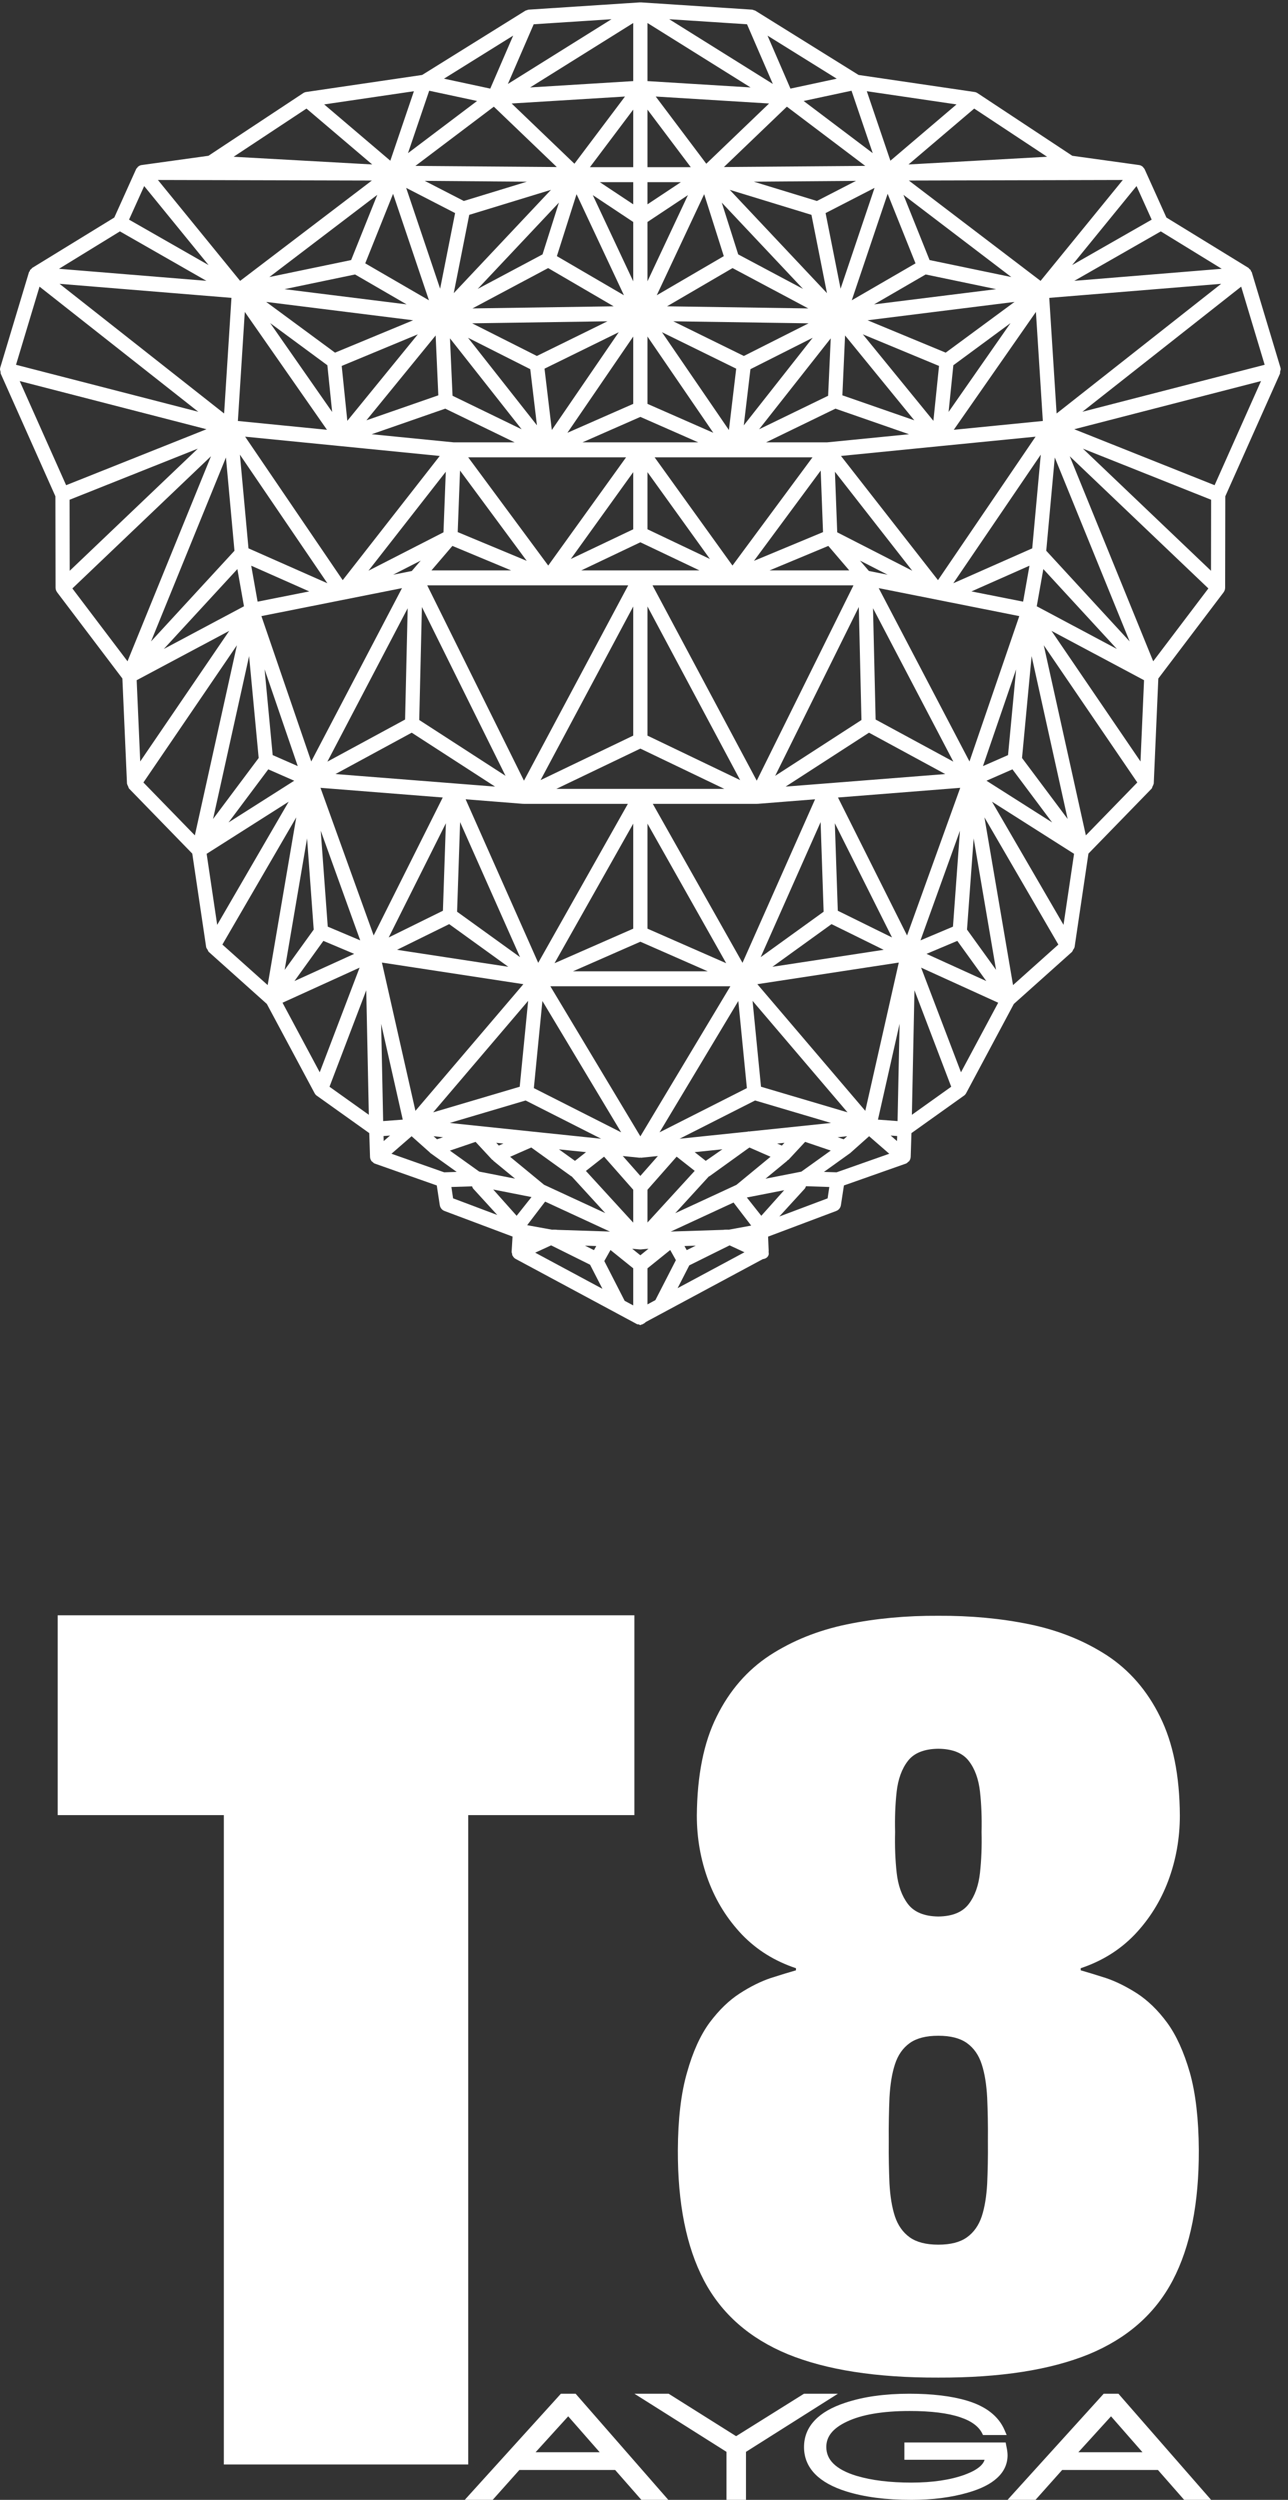 <?xml version="1.0" encoding="UTF-8"?>
<svg width="67px" height="130px" viewBox="0 0 67 130" version="1.1" xmlns="http://www.w3.org/2000/svg" xmlns:xlink="http://www.w3.org/1999/xlink">
    <rect x="0" y="0" width="67" height="130" fill="#333333" stroke="none"/>
    <!-- Generator: Sketch 50 (54983) - http://www.bohemiancoding.com/sketch -->
    <title>logo</title>
    <desc>Created with Sketch.</desc>
    <defs></defs>
    <g id="Welcome" stroke="none" stroke-width="1" fill="none" fill-rule="evenodd">
        <g id="Desktop" transform="translate(-96, -5346)" fill="#FFFFFF">
            <g id="bottom" transform="translate(-208, 4730)">
                <g id="logo" transform="translate(304, 616)">
                    <g id="Group-3-Copy-6">
                        <path d="M63.182,25.232 L55.881,22.321 L65.597,19.816 L63.182,25.232 Z M40.539,63.262 L41.85,61.827 C41.892,61.79 41.902,61.734 41.926,61.686 L43.14,61.727 L43.052,62.317 L40.539,63.262 Z M23.481,61.727 L24.555,61.692 C24.58,61.737 24.588,61.792 24.629,61.827 L25.867,63.182 L23.569,62.317 L23.481,61.727 Z M1.024,19.816 L10.741,22.321 L3.44,25.232 L1.024,19.816 Z M64.564,14.906 L65.786,18.97 L56.305,21.413 L64.564,14.906 Z M54.696,32.806 L59.512,35.373 L59.327,39.599 L54.696,32.806 Z M56.485,43.442 L54.295,33.554 L59.161,40.691 L56.485,43.442 Z M51.602,41.69 L55.871,44.401 L55.323,48.096 L51.602,41.69 Z M52.697,51.228 L51.209,42.504 L55.054,49.12 L52.697,51.228 Z M47.914,50.32 L51.925,52.145 L49.989,55.762 L47.914,50.32 Z M47.569,51.497 L49.481,56.513 L47.435,57.973 L47.569,51.497 Z M46.331,59.052 L46.67,59.077 L46.661,59.339 L46.331,59.052 Z M38.849,62.273 L40.792,61.893 L39.602,63.224 L38.849,62.273 Z M39.214,64.497 L39.223,64.496 L39.224,64.501 L39.214,64.497 Z M35.856,65.802 L37.953,64.762 L38.726,65.121 L35.247,66.989 L35.856,65.802 Z M28.668,64.762 L30.695,65.769 L31.339,67.023 L27.841,65.143 L28.668,64.762 Z M27.391,64.494 L27.406,64.497 L27.39,64.505 L27.391,64.494 Z M27.648,62.25 L26.875,63.224 L25.657,61.858 L27.648,62.25 Z M19.951,59.077 L20.29,59.052 L19.959,59.339 L19.951,59.077 Z M19.052,51.497 L19.186,57.973 L17.14,56.514 L19.052,51.497 Z M18.706,50.32 L16.632,55.762 L14.696,52.145 L18.706,50.32 Z M15.411,42.504 L13.924,51.228 L11.568,49.12 L15.411,42.504 Z M15.017,41.69 L11.298,48.096 L10.749,44.401 L15.017,41.69 Z M12.324,33.554 L10.136,43.442 L7.46,40.691 L12.324,33.554 Z M7.109,35.373 L11.925,32.806 L7.294,39.598 L7.109,35.373 Z M2.056,14.906 L10.315,21.413 L0.833,18.97 L2.056,14.906 Z M20.304,8.358 L16.863,5.43 L21.531,4.744 L20.304,8.358 Z M25.503,4.608 L23.096,4.092 L26.695,1.851 L25.503,4.608 Z M41.118,4.608 L39.925,1.852 L43.525,4.092 L41.118,4.608 Z M46.317,8.358 L45.09,4.744 L49.757,5.43 L46.317,8.358 Z M54.581,15.49 L63.524,14.759 L54.963,21.503 L54.581,15.49 Z M54.424,28.641 L54.868,23.79 L58.764,33.357 L54.424,28.641 Z M54.273,29.593 L58.098,33.748 L53.93,31.528 L54.273,29.593 Z M53.164,39.418 L53.663,34.119 L55.538,42.59 L53.164,39.418 Z M52.666,40.008 L54.731,42.77 L51.315,40.6 L52.666,40.008 Z M50.302,48.341 L50.648,43.6 L51.814,50.436 L50.302,48.341 Z M49.798,48.928 L51.306,51.018 L48.196,49.604 L49.798,48.928 Z M43.889,59.247 L43.573,59.14 L44.066,59.087 L43.889,59.247 Z M37.917,63.946 L37.895,63.946 C37.811,63.944 37.721,63.941 37.625,63.956 L34.961,64.042 C34.957,64.042 34.955,64.046 34.951,64.046 C34.946,64.046 34.942,64.044 34.936,64.044 L34.887,64.048 L38.158,62.535 L39.076,63.734 L37.917,63.946 Z M35.723,65.011 L35.604,64.797 L36.191,64.777 L35.723,65.011 Z M28.358,62.488 L31.734,64.048 L31.684,64.044 C31.679,64.044 31.674,64.046 31.67,64.046 C31.666,64.046 31.664,64.042 31.66,64.042 L28.996,63.956 C28.901,63.941 28.809,63.944 28.727,63.946 L28.705,63.946 L27.422,63.713 L28.342,62.507 C28.35,62.502 28.35,62.49 28.358,62.488 Z M23.048,59.14 L22.732,59.247 L22.554,59.087 L23.048,59.14 Z M16.822,48.928 L18.424,49.604 L15.316,51.018 L16.822,48.928 Z M16.319,48.341 L14.807,50.438 L15.973,43.598 L16.319,48.341 Z M13.955,40.008 L15.305,40.6 L11.888,42.77 L13.955,40.008 Z M13.456,39.418 L11.083,42.59 L12.958,34.119 L13.456,39.418 Z M12.348,29.593 L12.691,31.528 L8.522,33.748 L12.348,29.593 Z M12.197,28.641 L7.856,33.357 L11.753,23.79 L12.197,28.641 Z M11.658,21.503 L3.097,14.759 L12.04,15.49 L11.658,21.503 Z M19.343,9.389 L12.491,14.607 L8.214,9.359 L19.343,9.389 Z M21.223,7.965 L22.326,4.718 L24.817,5.251 L21.223,7.965 Z M32.94,4.218 L27.576,4.547 L32.94,1.196 L32.94,4.218 Z M33.68,4.218 L33.68,1.196 L39.044,4.547 L33.68,4.218 Z M41.804,5.251 L44.295,4.718 L45.399,7.965 L41.804,5.251 Z M47.278,9.389 L58.407,9.359 L54.129,14.607 L47.278,9.389 Z M49.614,22.351 L53.887,16.221 L54.247,21.892 L49.614,22.351 Z M53.695,28.516 L49.589,30.331 L54.14,23.642 L53.695,28.516 Z M39.396,51.18 L46.754,50.056 L45.011,57.767 L39.396,51.18 Z M39.586,56.513 L39.147,52.047 L44.087,57.845 L39.586,56.513 Z M38.947,58.843 L38.92,58.832 L38.896,58.849 L35.351,59.218 L39.279,57.228 L43.227,58.397 L38.947,58.843 Z M40.672,59.573 L40.424,59.468 L40.807,59.429 L40.672,59.573 Z M26.189,59.467 L25.948,59.573 L25.814,59.429 L26.189,59.467 Z M27.341,57.228 L31.27,59.218 L27.727,58.849 L27.726,58.849 L23.394,58.397 L27.341,57.228 Z M27.474,52.047 L27.035,56.513 L22.533,57.845 L27.474,52.047 Z M27.225,51.18 L21.61,57.767 L19.867,50.056 L27.225,51.18 Z M17.049,48.188 L16.684,43.2 L18.739,48.902 L17.049,48.188 Z M14.184,39.267 L13.764,34.807 L15.489,39.84 L14.184,39.267 Z M17.03,30.331 L12.926,28.516 L12.479,23.642 L17.03,30.331 Z M17.009,22.351 L12.374,21.892 L12.734,16.221 L17.009,22.351 Z M18.266,13.524 L14.012,14.407 L19.626,10.132 L18.266,13.524 Z M25.689,5.547 L28.964,8.687 L21.61,8.627 L25.689,5.547 Z M29.881,8.515 L26.614,5.382 L32.511,5.02 L29.881,8.515 Z M36.74,8.515 L34.11,5.02 L40.007,5.382 L36.74,8.515 Z M37.657,8.687 L40.932,5.547 L45.009,8.627 L37.657,8.687 Z M48.355,13.524 L46.995,10.132 L52.607,14.407 L48.355,13.524 Z M49.592,18.994 L52.566,16.802 L49.344,21.423 L49.592,18.994 Z M43.746,23.711 L48.886,23.201 L53.869,22.708 L48.793,30.17 L43.746,23.711 Z M43.551,27.682 L43.432,24.532 L47.455,29.68 L43.551,27.682 Z M53.221,31.288 L50.534,30.755 L53.552,29.418 L53.221,31.288 Z M45.709,30.584 L53.022,32.039 L50.431,39.599 L45.709,30.584 Z M45.549,37.418 L45.413,31.629 L49.592,39.608 L45.549,37.418 Z M43.59,41.472 L49.95,40.969 L47.184,48.647 L43.59,41.472 Z M43.581,47.361 L43.427,42.811 L46.402,48.751 L43.581,47.361 Z M43.255,48.057 L45.967,49.393 L40.18,50.276 L43.255,48.057 Z M42.687,42.752 L42.844,47.412 L39.569,49.775 L42.687,42.752 Z M34.308,58.885 L38.406,52.054 L38.852,56.585 L34.308,58.885 Z M36.712,60.368 L36.136,59.915 L37.578,59.766 L36.712,60.368 Z M33.68,63.575 L33.68,61.871 L35.198,60.149 L36.138,60.888 L33.68,63.575 Z M31.423,60.149 L32.94,61.871 L32.94,63.582 L30.478,60.892 L31.423,60.149 Z M29.909,60.368 L29.077,59.77 L30.485,59.915 L29.909,60.368 Z M28.215,52.054 L32.313,58.885 L27.77,56.585 L28.215,52.054 Z M23.777,47.412 L23.934,42.752 L27.053,49.775 L23.777,47.412 Z M23.366,48.057 L26.441,50.276 L20.653,49.393 L23.366,48.057 Z M23.194,42.811 L23.04,47.361 L20.219,48.751 L23.194,42.811 Z M23.031,41.472 L19.437,48.647 L16.671,40.969 L23.031,41.472 Z M21.207,31.63 L21.072,37.418 L17.029,39.608 L21.207,31.63 Z M20.912,30.584 L16.19,39.599 L13.598,32.039 L20.912,30.584 Z M23.189,24.532 L23.069,27.682 L19.166,29.68 L23.189,24.532 Z M17.735,23.201 L22.875,23.711 L17.827,30.17 L12.751,22.708 L17.735,23.201 Z M17.029,18.994 L17.278,21.424 L14.054,16.801 L17.029,18.994 Z M21.152,15.829 L14.799,15.037 L18.469,14.273 L21.152,15.829 Z M22.314,15.617 L18.999,13.695 L20.447,10.079 L22.314,15.617 Z M24.127,10.452 L22.094,9.405 L27.407,9.449 L24.127,10.452 Z M32.94,8.693 L30.687,8.693 L32.94,5.699 L32.94,8.693 Z M33.68,8.693 L33.68,5.699 L35.933,8.693 L33.68,8.693 Z M42.494,10.452 L39.214,9.449 L44.527,9.405 L42.494,10.452 Z M44.307,15.617 L46.174,10.077 L47.624,13.695 L44.307,15.617 Z M45.469,15.829 L48.152,14.273 L51.82,15.037 L45.469,15.829 Z M49.194,18.339 L45.131,16.655 L52.775,15.7 L49.194,18.339 Z M43.017,23.004 L39.848,23.004 L43.459,21.251 L47.287,22.582 L43.017,23.004 Z M45.2,29.693 L44.735,29.152 L46.171,29.887 L45.2,29.693 Z M40.867,40.906 L45.204,38.102 L49.17,40.253 L40.867,40.906 Z M33.958,41.803 L39.377,41.803 C39.383,41.803 39.388,41.797 39.395,41.797 C39.397,41.797 39.4,41.802 39.404,41.802 L42.399,41.565 L38.624,50.07 L33.958,41.803 Z M33.311,51.288 L37.993,51.288 L33.311,59.094 L28.628,51.288 L33.311,51.288 Z M27.215,41.802 C27.221,41.802 27.223,41.797 27.226,41.797 C27.233,41.797 27.238,41.803 27.244,41.803 L32.661,41.803 L27.997,50.07 L24.221,41.565 L27.215,41.802 Z M21.417,38.102 L25.753,40.906 L17.451,40.253 L21.417,38.102 Z M21.421,29.693 L20.45,29.887 L21.886,29.152 L21.421,29.693 Z M23.162,21.251 L26.773,23.004 L23.604,23.004 L19.334,22.582 L23.162,21.251 Z M17.427,18.339 L13.846,15.7 L21.49,16.655 L17.427,18.339 Z M22.895,15.014 L21.128,9.77 L23.674,11.081 L22.895,15.014 Z M23.603,15.245 L24.409,11.173 L28.661,9.872 L23.603,15.245 Z M32.94,11.544 L32.94,14.63 L30.835,10.146 L32.94,11.544 Z M32.94,10.626 L31.201,9.472 L32.94,9.472 L32.94,10.626 Z M33.68,10.626 L33.68,9.472 L35.42,9.472 L33.68,10.626 Z M33.68,14.63 L33.68,11.544 L35.786,10.146 L33.68,14.63 Z M42.946,11.081 L45.493,9.77 L43.726,15.014 L42.946,11.081 Z M42.211,11.173 L43.018,15.245 L37.96,9.872 L42.211,11.173 Z M44.883,17.385 L48.847,19.03 L48.554,21.885 L44.883,17.385 Z M43.959,17.445 L47.561,21.858 L43.819,20.558 L43.959,17.445 Z M43.214,17.594 L43.078,20.581 L39.487,22.324 L43.214,17.594 Z M38.102,29.411 L34.053,23.783 L42.265,23.783 L38.102,29.411 Z M42.813,27.671 L39.22,29.166 L42.692,24.471 L42.813,27.671 Z M40.032,29.662 L43.088,28.389 L44.177,29.662 L40.032,29.662 Z M26.588,29.662 L22.444,29.662 L23.533,28.389 L26.588,29.662 Z M27.4,29.166 L23.809,27.671 L23.93,24.471 L27.4,29.166 Z M32.567,23.783 L28.518,29.411 L24.356,23.783 L32.567,23.783 Z M23.407,17.594 L27.134,22.324 L23.541,20.581 L23.407,17.594 Z M18.067,21.885 L17.775,19.03 L21.736,17.385 L18.067,21.885 Z M22.662,17.445 L22.801,20.558 L19.06,21.858 L22.662,17.445 Z M28.222,13.229 L24.849,15.024 L29.075,10.535 L28.222,13.229 Z M28.968,13.32 L29.991,10.098 L32.457,15.355 L28.968,13.32 Z M37.651,13.32 L34.163,15.355 L36.63,10.098 L37.651,13.32 Z M38.4,13.229 L37.545,10.535 L41.772,15.024 L38.4,13.229 Z M39.037,19.198 L42.276,17.564 L38.69,22.12 L39.037,19.198 Z M27.583,19.198 L27.931,22.118 L24.345,17.564 L27.583,19.198 Z M38.694,18.512 L35.022,16.708 L42.061,16.814 L38.694,18.512 Z M34.434,17.276 L38.296,19.172 L37.917,22.363 L34.434,17.276 Z M33.68,17.5 L37.106,22.507 L33.68,21.002 L33.68,17.5 Z M32.94,17.5 L32.94,21.002 L29.515,22.507 L32.94,17.5 Z M32.187,17.276 L28.705,22.363 L28.325,19.172 L32.187,17.276 Z M27.927,18.512 L24.56,16.814 L31.599,16.708 L27.927,18.512 Z M38.106,13.941 L42.045,16.039 L34.699,15.929 L38.106,13.941 Z M28.514,13.941 L31.921,15.929 L24.576,16.039 L28.514,13.941 Z M33.311,23.004 L30.297,23.004 L33.311,21.68 L36.323,23.004 L33.311,23.004 Z M33.68,27.524 L33.68,24.552 L36.929,29.069 L33.68,27.524 Z M33.942,30.439 L44.397,30.439 L39.365,40.598 L33.942,30.439 Z M33.68,31.536 L38.502,40.568 L33.68,38.254 L33.68,31.536 Z M32.94,31.538 L32.94,38.254 L28.119,40.568 L32.94,31.538 Z M32.679,30.439 L27.256,40.598 L22.223,30.439 L32.679,30.439 Z M32.94,27.524 L29.692,29.069 L32.94,24.552 L32.94,27.524 Z M33.311,29.662 L30.237,29.662 L33.311,28.2 L36.384,29.662 L33.311,29.662 Z M21.947,31.566 L26.297,40.346 L21.808,37.442 L21.947,31.566 Z M33.311,41.024 L28.941,41.024 L33.311,38.929 L37.679,41.024 L33.311,41.024 Z M33.68,48.293 L33.68,42.831 L37.776,50.09 L33.68,48.293 Z M32.94,48.293 L28.845,50.09 L32.94,42.831 L32.94,48.293 Z M33.311,50.511 L29.804,50.511 L33.311,48.972 L36.816,50.511 L33.311,50.511 Z M44.812,37.442 L40.323,40.346 L44.674,31.566 L44.812,37.442 Z M33.311,61.151 L32.397,60.116 L33.275,60.206 C33.287,60.208 33.298,60.196 33.311,60.196 C33.323,60.196 33.334,60.208 33.346,60.206 L34.222,60.116 L33.311,61.151 Z M13.068,29.418 L16.087,30.755 L13.4,31.288 L13.068,29.418 Z M28.302,61.612 L26.535,60.157 L27.636,59.673 L29.71,61.165 C29.719,61.172 29.729,61.169 29.737,61.174 L31.486,63.085 L28.302,61.612 Z M38.307,61.617 L35.124,63.09 L36.874,61.177 C36.885,61.171 36.898,61.174 36.91,61.165 L38.983,59.673 L40.082,60.154 L38.307,61.617 Z M49.572,48.188 L47.882,48.902 L49.935,43.201 L49.572,48.188 Z M52.437,39.267 L51.132,39.84 L52.858,34.807 L52.437,39.267 Z M19.931,58.3 L19.827,53.242 L20.951,58.224 L19.931,58.3 Z M24.929,60.927 L23.403,59.835 L24.739,59.38 L25.595,60.303 C25.611,60.32 25.634,60.322 25.652,60.336 C25.654,60.341 25.65,60.35 25.654,60.356 L26.793,61.293 L24.929,60.927 Z M30.898,65.011 L30.43,64.777 L31.017,64.797 L30.898,65.011 Z M33.311,65.279 L32.886,64.938 L33.278,64.974 C33.282,64.974 33.284,64.97 33.29,64.97 C33.295,64.972 33.306,64.976 33.311,64.976 L33.734,64.936 L33.311,65.279 Z M41.685,60.929 L39.821,61.295 L40.956,60.36 C40.96,60.354 40.956,60.347 40.958,60.341 C40.981,60.326 41.007,60.323 41.025,60.303 L41.882,59.38 L43.215,59.833 L41.685,60.929 Z M45.67,58.224 L46.795,53.24 L46.69,58.3 L45.67,58.224 Z M63.552,13.978 L55.885,14.604 L60.383,12.033 L63.552,13.978 Z M59.909,11.422 L55.771,13.786 L59.121,9.676 L59.909,11.422 Z M54.468,8.152 L47.259,8.553 L50.677,5.646 L54.468,8.152 Z M38.859,1.262 L40.203,4.367 L34.811,0.999 L38.859,1.262 Z M31.81,0.999 L26.418,4.367 L27.762,1.262 L31.81,0.999 Z M15.943,5.646 L19.362,8.553 L12.152,8.152 L15.943,5.646 Z M7.5,9.676 L10.85,13.786 L6.713,11.422 L7.5,9.676 Z M6.238,12.033 L10.736,14.604 L3.069,13.978 L6.238,12.033 Z M10.976,23.725 L6.633,34.389 L3.764,30.601 L10.976,23.725 Z M3.619,25.989 L10.289,23.331 L3.626,29.683 L3.619,25.989 Z M23.106,60.964 L20.363,59.998 L21.411,59.087 L22.369,59.94 C22.37,59.943 22.369,59.947 22.37,59.95 L23.757,60.943 L23.106,60.964 Z M32.494,67.646 L31.435,65.578 L31.757,65.004 L32.94,65.957 L32.94,67.885 L32.494,67.646 Z M33.68,67.832 L33.68,65.957 L34.864,65.004 L35.159,65.531 L34.092,67.61 L33.68,67.832 Z M43.517,60.964 L42.86,60.943 L44.197,59.984 C44.201,59.981 44.207,59.981 44.209,59.978 L44.225,59.966 L44.24,59.954 L44.24,59.951 L45.21,59.087 L46.258,59.998 L43.517,60.964 Z M62.858,30.6 L59.988,34.389 L55.645,23.725 L62.858,30.6 Z M62.995,29.683 L56.332,23.331 L63.001,25.989 L62.995,29.683 Z M66.61,19.146 C66.609,19.14 66.613,19.136 66.611,19.13 L65.113,14.151 C65.107,14.128 65.081,14.116 65.069,14.095 C65.06,14.076 65.068,14.054 65.054,14.035 C65.048,14.024 65.032,14.026 65.021,14.014 C65.003,13.995 64.991,13.979 64.97,13.964 C64.959,13.955 64.958,13.94 64.947,13.933 L60.675,11.312 L59.544,8.804 L59.543,8.804 C59.525,8.762 59.492,8.731 59.462,8.699 C59.456,8.691 59.457,8.682 59.45,8.675 C59.448,8.672 59.442,8.673 59.44,8.67 C59.389,8.627 59.328,8.594 59.257,8.584 L55.779,8.101 L50.861,4.851 C50.815,4.818 50.759,4.794 50.702,4.785 L44.662,3.898 L39.29,0.555 C39.278,0.547 39.262,0.547 39.25,0.541 C39.234,0.533 39.219,0.531 39.203,0.527 C39.176,0.518 39.152,0.503 39.124,0.502 L33.333,0.124 C33.328,0.124 33.326,0.128 33.322,0.128 C33.318,0.128 33.315,0.123 33.311,0.123 C33.306,0.123 33.303,0.128 33.299,0.128 C33.295,0.128 33.292,0.124 33.288,0.124 L27.497,0.502 C27.467,0.503 27.445,0.518 27.418,0.527 C27.4,0.531 27.388,0.534 27.371,0.541 C27.359,0.547 27.343,0.547 27.331,0.555 L21.96,3.898 L15.919,4.785 C15.86,4.794 15.807,4.818 15.76,4.851 L10.843,8.101 L7.363,8.584 C7.292,8.594 7.232,8.627 7.181,8.67 C7.178,8.673 7.174,8.672 7.17,8.675 C7.164,8.682 7.166,8.691 7.16,8.699 C7.127,8.731 7.097,8.762 7.077,8.804 L7.077,8.803 L5.946,11.312 L1.674,13.933 C1.663,13.94 1.662,13.955 1.651,13.964 C1.629,13.979 1.617,13.995 1.6,14.014 C1.591,14.026 1.573,14.024 1.565,14.035 C1.553,14.054 1.561,14.075 1.552,14.093 C1.541,14.116 1.514,14.128 1.508,14.151 L0.009,19.13 C0.008,19.134 0.012,19.14 0.011,19.146 C0.009,19.15 0.005,19.151 0.004,19.156 C-0.011,19.217 0.016,19.271 0.029,19.329 C0.038,19.365 0.024,19.406 0.042,19.44 L2.882,25.809 L2.89,30.538 C2.89,30.539 2.89,30.539 2.89,30.541 L2.89,30.557 C2.89,30.648 2.92,30.732 2.971,30.798 L2.969,30.798 L6.366,35.283 L6.606,40.751 C6.606,40.76 6.614,40.764 6.616,40.772 C6.62,40.819 6.646,40.85 6.665,40.892 C6.684,40.931 6.687,40.979 6.716,41.01 L10.002,44.39 L10.725,49.261 C10.727,49.266 10.732,49.269 10.733,49.275 C10.741,49.32 10.775,49.349 10.798,49.389 C10.822,49.428 10.83,49.48 10.866,49.508 L13.881,52.208 L16.365,56.849 C16.398,56.913 16.447,56.962 16.503,56.996 L19.209,58.925 L19.248,60.156 C19.25,60.243 19.281,60.319 19.328,60.382 C19.331,60.385 19.329,60.388 19.331,60.391 C19.34,60.402 19.355,60.399 19.364,60.41 C19.406,60.451 19.447,60.494 19.501,60.512 L22.721,61.647 L22.876,62.666 C22.898,62.811 22.994,62.925 23.116,62.971 L23.116,62.972 L26.662,64.305 L26.614,65.094 C26.611,65.138 26.633,65.174 26.643,65.214 C26.649,65.235 26.637,65.253 26.645,65.274 C26.647,65.283 26.658,65.284 26.662,65.293 C26.701,65.37 26.757,65.438 26.836,65.474 L33.144,68.864 C33.169,68.878 33.197,68.862 33.225,68.871 C33.256,68.879 33.278,68.907 33.311,68.907 C33.333,68.907 33.346,68.885 33.367,68.882 C33.414,68.875 33.448,68.855 33.487,68.83 C33.527,68.806 33.56,68.788 33.588,68.751 L39.68,65.478 C39.805,65.462 39.923,65.404 39.976,65.274 C40.002,65.212 39.984,65.149 39.98,65.086 C39.982,65.076 39.987,65.07 39.986,65.059 L39.955,64.308 L43.504,62.972 L43.504,62.971 C43.626,62.925 43.724,62.811 43.744,62.666 L43.9,61.647 L47.118,60.512 C47.173,60.494 47.214,60.451 47.254,60.41 C47.264,60.401 47.281,60.402 47.29,60.391 C47.291,60.388 47.291,60.385 47.293,60.382 C47.34,60.319 47.37,60.243 47.373,60.154 L47.412,58.925 L50.117,56.996 C50.174,56.962 50.222,56.913 50.257,56.849 L52.738,52.208 L55.756,49.508 C55.79,49.48 55.799,49.43 55.823,49.39 C55.846,49.349 55.879,49.32 55.889,49.275 C55.889,49.269 55.895,49.266 55.897,49.261 L56.619,44.39 L59.906,41.01 C59.934,40.979 59.937,40.93 59.956,40.892 C59.974,40.85 60.001,40.819 60.005,40.774 C60.007,40.765 60.015,40.76 60.016,40.751 L60.254,35.285 L63.651,30.8 L63.651,30.798 C63.701,30.732 63.73,30.649 63.73,30.557 L63.73,30.541 L63.73,30.538 L63.738,25.809 L66.579,19.44 C66.598,19.406 66.583,19.364 66.591,19.326 C66.603,19.27 66.63,19.216 66.617,19.156 C66.617,19.151 66.611,19.15 66.61,19.146 Z" id="Fill-1"></path>
                    </g>
                    <g id="Group-5-Copy" transform="translate(3, 84)">
                        <path d="M43.269,25.084 C43.306,24.407 43.397,23.83 43.552,23.355 C43.708,22.87 43.963,22.504 44.32,22.248 C44.677,21.992 45.171,21.864 45.81,21.864 C46.451,21.864 46.944,21.992 47.301,22.248 C47.658,22.504 47.915,22.87 48.07,23.355 C48.225,23.83 48.315,24.407 48.352,25.084 C48.38,25.751 48.398,26.511 48.389,27.351 C48.398,28.165 48.38,28.897 48.352,29.555 C48.315,30.213 48.225,30.781 48.07,31.256 C47.915,31.722 47.658,32.089 47.301,32.345 C46.944,32.601 46.451,32.729 45.81,32.729 C45.171,32.729 44.677,32.601 44.32,32.345 C43.963,32.089 43.708,31.722 43.552,31.256 C43.397,30.781 43.306,30.213 43.269,29.555 C43.242,28.897 43.223,28.165 43.232,27.351 C43.223,26.511 43.242,25.751 43.269,25.084 M43.643,9.17 C43.718,8.521 43.909,7.981 44.23,7.57 C44.549,7.158 45.08,6.948 45.81,6.939 C46.551,6.948 47.072,7.158 47.392,7.57 C47.713,7.981 47.905,8.521 47.978,9.17 C48.051,9.828 48.078,10.524 48.06,11.273 C48.078,12.014 48.051,12.719 47.978,13.386 C47.905,14.054 47.713,14.594 47.392,15.015 C47.072,15.434 46.551,15.655 45.81,15.664 C45.08,15.655 44.549,15.434 44.23,15.015 C43.909,14.594 43.718,14.054 43.643,13.386 C43.57,12.719 43.543,12.014 43.562,11.273 C43.543,10.524 43.57,9.828 43.643,9.17 M37.984,38.427 C39.978,39.24 42.583,39.652 45.81,39.642 C49.038,39.652 51.643,39.24 53.638,38.427 C55.631,37.604 57.093,36.323 58.008,34.577 C58.923,32.83 59.37,30.571 59.361,27.809 C59.352,26.199 59.196,24.855 58.895,23.785 C58.584,22.706 58.19,21.837 57.707,21.178 C57.222,20.52 56.692,20.017 56.143,19.66 C55.585,19.304 55.046,19.038 54.534,18.865 C54.012,18.699 53.573,18.563 53.217,18.462 L53.217,18.352 C54.314,17.987 55.247,17.41 56.014,16.615 C56.782,15.809 57.368,14.877 57.77,13.807 C58.172,12.728 58.374,11.603 58.374,10.414 C58.364,8.329 58.017,6.619 57.34,5.265 C56.673,3.912 55.75,2.851 54.58,2.083 C53.408,1.323 52.074,0.784 50.574,0.473 C49.075,0.162 47.484,0.016 45.81,0.025 C44.138,0.016 42.546,0.162 41.048,0.473 C39.547,0.784 38.213,1.323 37.042,2.083 C35.872,2.851 34.948,3.912 34.281,5.265 C33.604,6.619 33.266,8.329 33.248,10.414 C33.248,11.603 33.449,12.728 33.851,13.807 C34.254,14.877 34.839,15.809 35.607,16.615 C36.375,17.41 37.307,17.987 38.405,18.352 L38.405,18.462 C38.048,18.563 37.609,18.699 37.088,18.865 C36.576,19.038 36.036,19.304 35.487,19.66 C34.93,20.017 34.409,20.52 33.915,21.178 C33.431,21.837 33.037,22.706 32.736,23.785 C32.426,24.855 32.269,26.199 32.261,27.809 C32.251,30.571 32.699,32.83 33.613,34.577 C34.528,36.323 35.991,37.604 37.984,38.427" id="Fill-14"></path>
                        <path d="M53.095,43.523 L54.794,41.655 L56.43,43.523 L53.095,43.523 Z M59.59,45.531 L55.27,40.585 L55.18,40.48 L55.037,40.48 L54.551,40.48 L54.413,40.48 L54.322,40.581 L49.838,45.528 L49.412,46 L50.068,46 L50.724,46 L50.864,46 L50.955,45.899 L52.252,44.445 L57.234,44.445 L58.508,45.896 L58.599,46 L58.741,46 L59.358,46 L60,46 L59.59,45.531 Z" id="Fill-4"></path>
                        <path d="M49.412,43.677 C49.412,43.622 49.407,43.556 49.398,43.48 L49.398,43.479 C49.391,43.416 49.377,43.339 49.358,43.248 L49.312,43.016 L49.053,43.016 L44.355,43.016 L44.045,43.016 L44.045,43.297 L44.045,43.635 L44.045,43.915 L44.355,43.915 L48.217,43.915 C48.185,44.028 48.116,44.132 48.011,44.232 C47.833,44.401 47.558,44.554 47.181,44.692 L47.182,44.693 C46.809,44.828 46.392,44.93 45.932,44.998 C45.469,45.067 44.96,45.102 44.403,45.102 C43.842,45.102 43.328,45.072 42.86,45.015 C42.393,44.958 41.967,44.872 41.58,44.758 L41.579,44.759 C41.028,44.593 40.619,44.378 40.354,44.117 C40.107,43.876 39.983,43.585 39.983,43.247 C39.983,42.98 40.067,42.74 40.234,42.528 C40.41,42.304 40.685,42.105 41.053,41.931 C41.441,41.748 41.903,41.61 42.438,41.519 C42.983,41.426 43.61,41.378 44.316,41.378 C45.429,41.378 46.31,41.487 46.952,41.705 C47.549,41.905 47.935,42.197 48.111,42.581 L48.134,42.629 L49.366,42.629 L49.256,42.372 C49.1,42.009 48.856,41.697 48.525,41.44 C48.204,41.19 47.801,40.992 47.318,40.846 C46.911,40.723 46.453,40.631 45.947,40.571 C45.443,40.51 44.894,40.48 44.3,40.48 C43.667,40.48 43.071,40.519 42.516,40.597 L42.515,40.596 C41.958,40.673 41.444,40.793 40.974,40.948 L40.974,40.948 C40.276,41.178 39.746,41.48 39.387,41.859 C39.013,42.251 38.824,42.717 38.824,43.254 C38.824,43.797 39.017,44.266 39.401,44.66 C39.769,45.036 40.311,45.337 41.026,45.561 C41.494,45.708 42.012,45.818 42.575,45.891 C43.139,45.964 43.748,46 44.403,46 C44.95,46 45.469,45.969 45.965,45.906 C46.459,45.842 46.924,45.748 47.361,45.62 C48.021,45.43 48.522,45.179 48.862,44.867 C49.229,44.533 49.412,44.136 49.412,43.677" id="Fill-6"></path>
                        <path d="M24.86,43.523 L26.557,41.655 L28.195,43.523 L24.86,43.523 Z M27.034,40.585 L26.943,40.48 L26.802,40.48 L26.316,40.48 L26.177,40.48 L26.086,40.581 L21.603,45.528 L21.176,46 L21.833,46 L22.489,46 L22.629,46 L22.719,45.899 L24.017,44.445 L28.999,44.445 L30.272,45.896 L30.365,46 L30.505,46 L31.122,46 L31.765,46 L31.355,45.531 L27.034,40.585 Z" id="Fill-8"></path>
                        <polygon id="Fill-10" points="40.588 40.48 39.61 40.48 38.896 40.48 38.824 40.48 38.759 40.52 35.291 42.688 31.846 40.521 31.78 40.48 31.708 40.48 30.98 40.48 30 40.48 30.842 41.01 34.791 43.503 34.791 45.713 34.791 46 35.063 46 35.534 46 35.805 46 35.805 45.713 35.805 43.503 39.748 41.01"></polygon>
                        <polygon id="Fill-12" points="30 0 0 0 0 10.391 8.644 10.391 8.644 44.16 21.356 44.16 21.356 10.391 30 10.391"></polygon>
                    </g>
                </g>
            </g>
        </g>
    </g>
</svg>